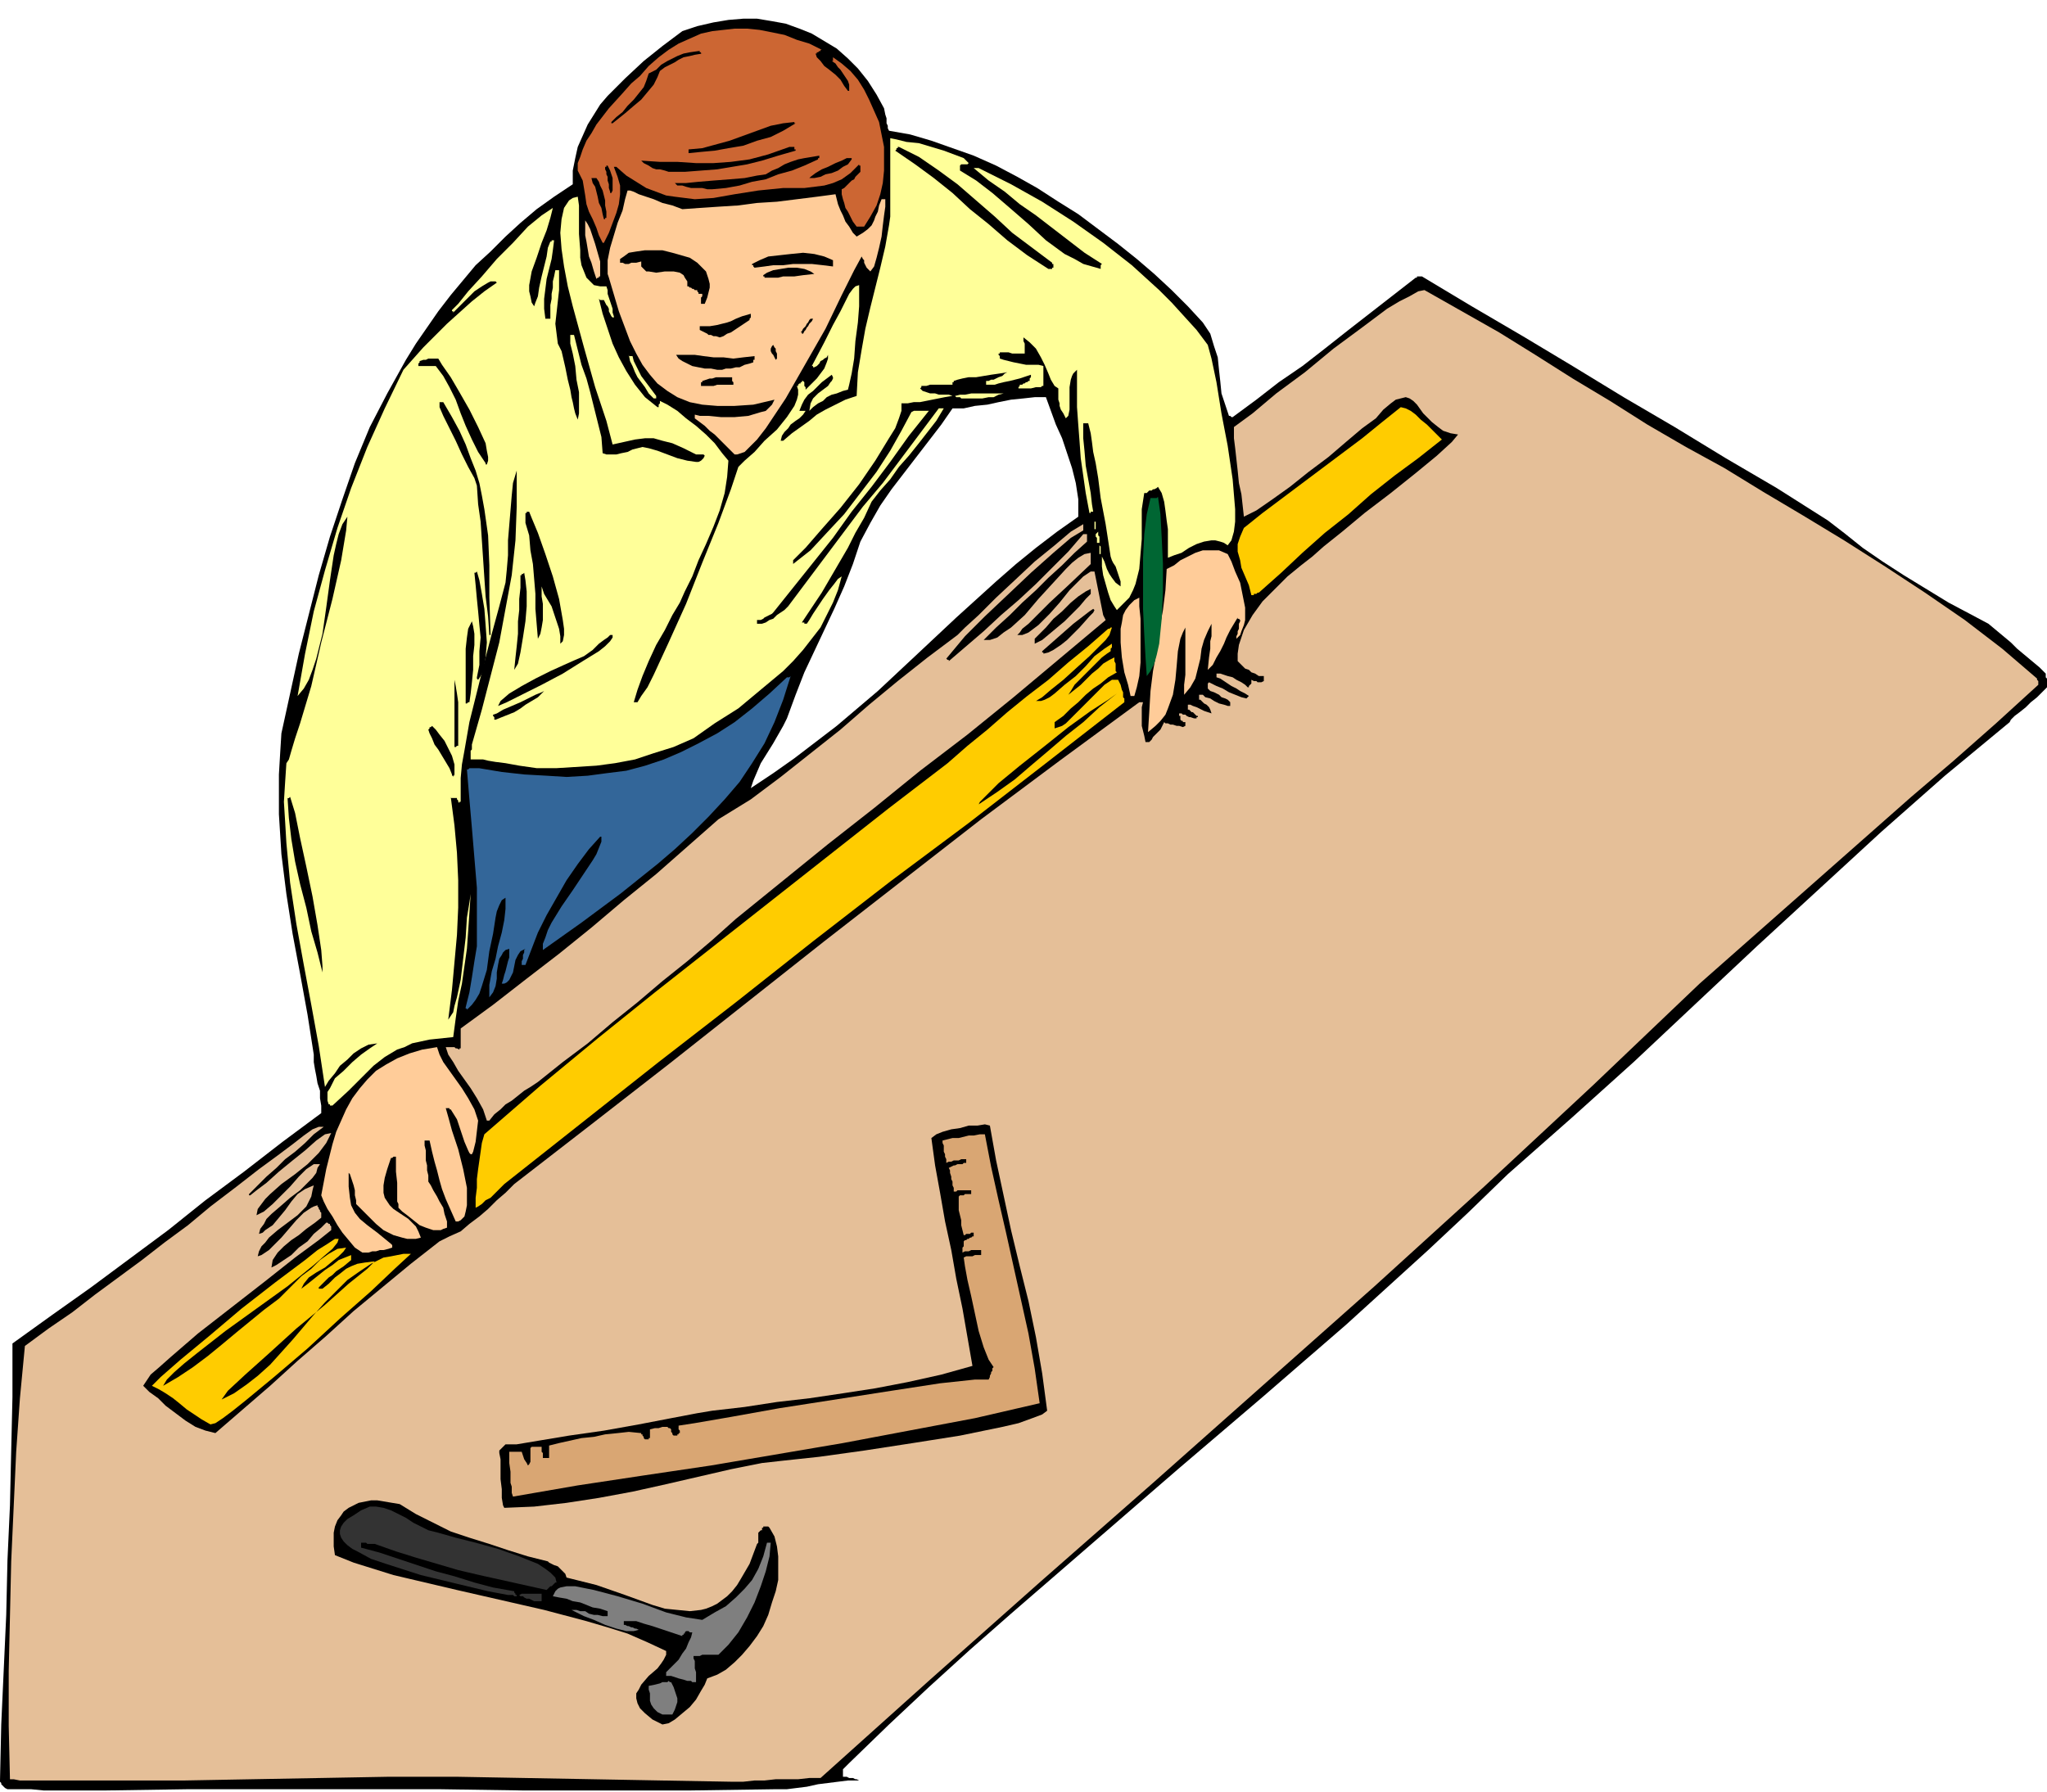 <svg xmlns="http://www.w3.org/2000/svg" fill-rule="evenodd" height="4.794in" preserveAspectRatio="none" stroke-linecap="round" viewBox="0 0 1644 1439" width="5.476in"><style>.brush1{fill:#000}.pen1{stroke:none}.brush2{fill:#e5bf98}.brush4{fill:#333}.brush6{fill:#fc0}.brush7{fill:#fc9}.brush8{fill:#ff9}</style><path class="pen1 brush1" d="M85 1438H35l-10-1H6l-2-1-1-1-1-1-1-1v-1l-1-1v-1l1-45 2-44 2-44 1-44 2-44 1-44 1-43v-43l32-23 31-22 31-23 31-23 30-24 31-23 31-24 31-23v-6l-1-6v-6l-2-6-1-6-1-5-1-6v-6l-5-32-6-33-6-32-5-32-4-32-2-32v-32l1-17 1-16 14-64 16-63 9-31 10-30 10-29 12-29 14-27 15-27 8-13 9-13 9-13 10-13 10-12 10-12 12-11 12-12 12-11 13-11 14-10 15-10v-11l2-10 2-9 4-9 4-9 5-8 5-8 6-7 14-14 15-14 15-12 16-12 12-4 13-3 12-2 12-1h11l12 2 11 2 11 4 10 4 10 6 10 6 9 8 8 8 8 10 7 11 6 11 1 5 1 3v4l1 2v2l1 2 17 3 17 5 17 6 17 6 18 8 17 9 16 9 17 11 16 10 16 12 16 12 15 12 14 12 14 13 13 13 12 13 6 9 3 10 3 9 1 10 1 9 1 10 3 9 3 9h1l1 1h1l19-14 18-14 19-13 18-14 19-15 18-14 18-14 18-14h1v-1h4l40 24 41 24 40 24 41 25 41 24 41 25 41 24 41 26 13 10 15 12 16 11 17 11 18 11 18 11 17 9 15 8 6 5 6 5 6 5 5 5 6 5 6 5 6 5 5 5v3l1 1v7l-4 4-4 4-5 4-4 4-5 4-4 3-3 3-1 2-52 43-51 45-50 46-50 46-49 46-50 47-50 45-51 45-32 31-32 30-33 30-33 30-67 58-68 58-67 58-67 58-33 29-33 30-32 30-32 31-1 1-1 1-1 1-1 1-1 1v6h3l2 1h3l2 1h1l2 1h-9l-8 1-8 1-8 1-9 2-8 1-8 1h-9l-68 1H420l-67-1H151l-66 1zm518-805 2-6 3-7 3-7 5-8 5-8 4-7 4-7 3-6 7-19 7-18 8-17 8-17 8-17 8-18 7-18 6-18 8-15 8-14 9-13 10-13 10-13 10-13 10-13 9-13h9l9-2 10-1 9-2 10-2 10-1 9-1h9l4 11 4 11 5 11 4 12 4 12 3 12 2 13v14l-17 12-17 13-16 13-16 14-32 29-32 30-31 29-33 28-17 13-17 13-17 12-18 12z"/><path class="pen1 brush2" d="m588 1431-56-1-55-1-55-1-55-1h-55l-55 1-55 1-55 1H16l-5-1H8l-1-43v-44l1-44 1-44 2-44 2-44 3-43 4-42 19-14 19-13 18-14 19-14 19-14 18-14 19-14 18-15 21-16 18-14 15-11 12-9 9-7 7-5 5-2h4l-8 6-7 7-8 7-8 6-7 7-8 7-7 7-7 7v1h1l5-4 8-6 10-9 11-9 10-8 9-8 7-5 5-1-2 4-2 4-3 4-3 4-9 9-10 8-11 8-9 8-4 4-3 4-3 4-1 5 6-3 7-6 7-7 7-7 7-8 6-6 3-2 3-2h5l-2 3-1 4-3 4-3 3-7 7-8 6-8 7-7 6-4 4-2 4-3 4-1 4 3-1 2-2 3-2 3-2 5-6 5-6 5-7 5-6 6-4 7-3-1 4-1 5-2 4-2 4-7 7-8 6-8 6-7 6-3 4-3 3-2 4-1 4 3-1 3-2 3-2 3-3 7-7 6-7 6-7 6-6 3-2 3-2 2-1 3-1v1l1 1v1l1 1v1l1 1v4l-5 4-7 5-6 5-6 4-6 5-5 5-4 6-1 6 4-2 6-4 6-4 6-6 7-5 5-6 6-5 4-4h1l1 1h1v1l1 1v3l-10 8-19 14-24 19-27 21-27 21-22 19-9 8-7 6-4 6-2 3 5 5 7 5 6 6 8 6 8 6 8 5 8 3 8 2 22-19 22-19 22-20 23-20 22-20 23-19 23-19 23-18 8-4 9-4 7-6 8-6 7-6 7-7 7-6 7-7 62-48 63-49 62-49 62-49 63-49 63-49 63-47 64-47h3l-1 4v15l1 4 1 4 1 5h3l2-2 1-2 2-2 2-2 2-2 1-2 1-2 1-2 1 1h2l2 1h2l3 1h2l3 1 2-1v-3h-2v-1h-1l-1-1v-3h-1v-2h2l1 1h2l1 1 2 1h1l3 1h2v-1h1v-1h-1l-1-1-1-1-1-1h-1l-1-1-1-1h-1v-4h2l2 1 3 1 2 1 2 1 2 1 3 1 3 1-1-3-1-2-1-1-1-1-2-1-1-1-1-1-1-1h-1v-4h3l2 2 4 1 3 2 4 2 4 1 3 1h2v-3l-2-2-2-1-3-1-2-2-2-1-2-1-3-1-2-2v-4l1-1 2 1 4 2 5 2 5 3 5 2 5 2 4 1 2-2-3-2-4-2-3-2-4-2-3-2-3-2-3-2-3-1v-3h3l3 1 3 1 4 1 3 2 4 2 3 2 2 2h1v-1l1-1 1-1v-3l2 1h2l1 1h3l2-1v-4h-4l-3-2-3-1-2-2-3-1-2-2-2-2-2-2v-6l1-7 2-6 2-6 7-12 8-11 10-10 10-10 11-9 9-7 9-8 15-12 18-15 21-16 20-16 17-14 12-11 5-6-6-1-6-2-4-3-5-4-7-7-5-7-3-3-3-2-3-1-4 1-4 1-4 3-6 5-6 7-11 8-13 11-14 12-16 12-15 12-14 10-13 9-10 5-1-9-1-9-2-9-1-10-1-9-1-9-1-8v-9l15-11 19-16 23-17 23-19 23-17 20-15 10-6 8-4 7-4 5-1 30 17 30 17 29 18 30 19 30 18 30 19 31 18 31 17 31 19 32 19 33 20 33 21 32 21 32 22 30 23 28 24v1l1 1v3l-34 31-34 30-34 29-34 30-34 30-34 30-34 30-34 30-86 82-87 81-88 80-89 79-89 79-90 79-89 79-88 79h-9l-9 1h-18l-9 1h-8l-9 1h-9z"/><path class="pen1 brush1" d="m532 1385-8-4-6-5-4-4-2-4-1-4v-4l2-3 2-4 6-7 7-6 3-4 2-3 2-4v-3l-15-7-16-7-16-5-17-5-34-9-35-8-35-8-34-8-17-4-16-5-16-5-15-6-1-7v-11l1-5 2-5 3-4 2-3 4-3 4-2 4-2 5-1 5-1h5l6 1 6 1 6 1 13 8 14 7 14 7 15 5 16 5 15 5 16 5 16 4 1 1 2 1 2 1 3 1 2 2 2 2 2 2 1 3 24 6 23 8 11 4 11 4 10 3 10 1 10 1 9-1 4-1 5-2 4-2 4-3 4-3 4-4 4-5 3-5 7-12 6-16 1-1v-8l1-1 1-1h1v-2h1v-1h4l1 1 4 7 2 8 1 8v19l-2 9-3 9-3 10-4 9-5 8-6 8-6 7-6 6-7 6-7 4-8 3-2 5-3 5-4 7-5 6-6 5-6 5-5 3-5 1z"/><path class="pen1" d="m532 1377-4-2-3-3-2-3-1-3v-6l-1-3v-3l5-1 4-1 2-1h4l1-1 1 1h1l2 4 1 3 1 3 1 3v3l-1 3-1 3-2 4h-8zm24-26-1-1h-3l-3-1-4-1-3-1-3-1h-4v-3l3-3 3-3 4-4 3-5 3-4 2-5 2-4 1-4h-2l-1-1h-2l-1 1v1h-1v1h-1v1l-6-2-6-2-6-2-6-2-7-2-6-2h-10v3h1l2 1h1l2 1h1l2 1h1l2 1-4 1h-6l-8-2-9-3-9-4-8-3-6-3-4-2h4l3 1h4l3 2 4 1h3l4 1h4v-4l-6-2-6-1-5-2-5-2-6-1-5-2-6-1-5-1 1-2 1-2 2-2 2-1 5-1h7l15 3 19 5 20 6 19 7 16 4 13 2 10-6 9-5 8-7 7-7 6-7 5-9 4-10 3-11h3l-1 11-3 12-4 12-5 13-6 12-7 12-8 10-8 8h-13l-2 1h-5v2l1 2v6l1 3v8h-3z" style="fill:#7f7f7f"/><path class="pen1 brush4" d="M432 1286h-3l-2-1-2-1h-2l-2-1-1-1h-2l-1-1 2-1h16v6h-3z"/><path class="pen1 brush4" d="m408 1281-16-3-25-6-29-7-28-9-12-4-11-6-4-2-4-3-3-3-2-3-1-3v-3l1-3 2-3 3-3 5-3 6-4 7-3h5l6 1 6 2 6 3 6 3 6 4 6 3 6 3 8 2 14 4 16 4 18 5 17 6 15 6 6 4 4 3 4 4 1 4h-1l-1 1-1 1-1 1h-1l-1 1-1 1-1 1-18-4-18-4-18-4-17-4-17-5-17-5-16-5-17-6h-6l-1-1h-4v4l15 4 15 5 15 5 15 5 15 4 16 5 15 4 17 3v1l1 1v1h1v1h-2l-1-1h-4z"/><path class="pen1 brush1" d="m405 1211-1-2-1-6v-7l-1-8v-16l-1-5v-2l1-1 1-1 1-1 1-1 1-1h9l18-3 24-4 28-4 28-5 26-5 21-4 12-2 26-3 26-4 26-3 27-4 26-4 26-5 27-6 25-7-4-23-4-23-5-24-4-23-5-23-4-23-4-22-3-22 4-3 5-2 7-2 7-1 7-2h7l6-1 4 1 5 28 6 28 6 28 7 29 7 28 6 29 5 29 4 30-4 3-8 3-11 4-13 3-34 7-38 6-39 6-36 5-28 3-18 2-25 5-26 6-26 6-27 6-27 5-26 4-26 3-24 1z"/><path class="pen1" style="fill:#d9a673" d="m412 1202-1-3v-5l-1-3v-9l-1-7v-9h10l2 6 2 3 1 2 1-1 1-2v-11l1-1h8v4l1 1v4h5v-10l8-2 9-2 9-2 10-1 9-2 10-1 9-1 10 1v1h1v1l1 1v1l1 1h3v-1h1v-7l4-1h3l3-1h4l1 1h1l1 1v2l1 1v1l1 1h3v-1h1v-1h1v-2l-1-1v-3l13-2 29-5 39-7 45-7 45-7 39-6 28-3h11l1-2v-1l1-2v-1l1-1v-2l1-1-4-6-4-10-4-13-3-14-3-14-3-13-2-11-1-7 2-1h5l2-1h5v-4h-8l-2 1h-3l-2 1v-4l1-1v-4l1-1h1l1-1h1l1-1h1l1-1h1v-3h-2l-1 1h-3l-1 1h-1l-1-4-1-4v-4l-1-4-1-4v-11l1-1h3l1-1h5v-3h-11l-1 1h-2v-3l-1-2v-3l-1-2v-2l-1-3v-2l-1-2 2-1 2-1h1l2-1h4l1-1h2v-3h-4l-2 1h-4l-2 1h-2l-2 1v-3l-1-2v-2l-1-2v-5l-1-2v-2l4-1 4-1h5l4-1 4-1h4l5-1h4l5 26 6 27 6 26 6 27 6 27 6 27 5 28 4 28-52 12-53 10-53 10-53 9-53 9-54 8-53 8-52 9z"/><path class="pen1 brush6" d="m169 1144-7-4-6-4-6-4-6-5-5-4-6-4-5-3-6-3 7-7 16-14 23-19 26-22 27-21 24-18 10-8 8-5 6-4h3l-1 3-4 5-7 6-8 7-21 17-25 18-25 18-23 18-10 8-8 7-6 6-3 5 12-7 12-8 12-9 11-9 12-10 11-9 11-9 12-9 5-5 6-6 7-7 8-6 7-7 7-5 7-4 7-1-2 3-4 4-5 4-6 5-7 4-6 4-4 5-2 4 4-3 5-4 5-4 5-4 6-4 5-4 5-2 5-2v4l-6 5-6 4-3 3-3 2-2 2-2 2-2 2-2 2v1h3l5-4 5-5 4-3 5-4 4-2 5-2 6-1 8-1-6 6-15 12-19 17-23 19-22 20-19 17-14 13-5 7 10-5 10-7 9-7 10-9 18-20 17-20 9-10 9-9 9-9 10-7 9-6 10-5 6-1 5-1 5-1h6l-13 12-19 18-25 22-26 24-27 23-23 19-10 8-8 6-6 4-4 1z"/><path class="pen1 brush7" d="m291 1006-6-4-5-6-5-6-4-6-4-7-4-6-3-6-2-5 4-21 5-20 3-10 4-9 4-9 5-9 6-8 6-7 7-7 8-5 9-5 10-4 10-3 12-2 2 6 3 6 5 7 5 7 5 7 5 8 5 9 3 9-2 17-2 8-1 2h-1l-1-1-1-2-3-7-3-9-3-9-5-8h-1v-1h-3l2 7 3 11 5 15 4 16 3 15v14l-1 5-1 4-2 2-1 1-2 1h-2l-4-9-4-9-3-8-2-7-2-8-2-7-2-8-2-9h-4v4l1 4v8l1 4v4l1 4v5l2 3 2 4 3 5 2 4 3 5 1 5 2 6v5l-3 1-2 1h-6l-6-2-5-2-5-4-5-4-4-3-3-3v-3l-1-2v-15l-1-9v-12h-2l-1 1h-1l-3 9-2 7-1 6v6l1 4 2 3 2 3 3 3 6 4 6 4 3 3 3 3 2 4 2 5-4 1h-7l-4-1-7-2-8-4-6-5-6-6-5-5-5-5v-3l-1-4v-4l-1-4-1-3-1-3-1-3-1-1v11l1 9 1 6 3 6 4 5 6 5 8 6 11 9 1 1v2l-3 1-4 1h-3l-3 1h-3l-3 1h-5z"/><path class="pen1 brush6" d="M382 970v-8l1-8v-7l1-8 1-7 1-7 1-7 2-7 45-39 46-38 46-37 47-37 47-37 47-37 47-37 47-36 16-14 16-13 16-14 16-13 17-13 16-14 16-13 16-14h1l1-1h1l-1 3-1 3-3 4-4 4-9 9-10 9-11 10-10 8-7 6-5 3h4l3-1 4-2 4-3 8-7 9-7 8-8 7-8 8-6 6-4v3l-1 1v2l-3 2-4 3-5 5-6 6-6 6-5 5-3 5-2 3 5-4 5-4 4-4 5-5 5-4 4-4 5-3 4-2v3l1 2v6l1 1-7 4-6 5-6 4-6 5-6 6-6 5-6 6-7 5v5l3-1 3-1 3-2 3-3 7-7 7-7 7-7 7-7 3-2 3-2h5l2 4 1 4 1 2v4l1 1v3l-63 49-62 48-63 47-62 48-62 49-62 48-62 49-62 49-2 2-3 3-3 3-3 3-4 2-3 3-3 2-2 1z"/><path class="pen1 brush2" d="m391 900-3-9-5-9-5-8-5-7-5-7-4-7-4-6-2-6h7l1 1h1l2 1v-1h1v-16l26-19 27-21 26-20 26-21 26-22 26-21 25-22 25-22 26-16 24-18 24-19 24-19 23-20 23-19 24-19 24-18 6-6 11-10 14-14 15-14 16-15 16-13 13-11 10-6v5l-10 6-14 12-18 16-19 18-18 17-16 16-10 12-5 6 1 1h1v1l14-12 14-12 14-13 14-12 14-13 13-13 13-13 12-14h3v6l-10 9-10 10-11 10-10 10-11 10-10 10-11 10-10 10h5l6-2 5-4 6-4 11-10 11-13 11-12 11-12 5-5 5-4 5-3 5-1v9l-19 18-14 13-10 10-7 7-5 4-2 3-1 1-1 1h4l5-2 4-3 4-3 9-9 8-9 8-10 8-8 3-3 3-2 3-2h3l1 5 1 5 1 5 1 5 1 5 1 5 1 5 2 4-37 31-37 31-37 30-38 29-37 30-37 29-37 30-37 30-19 17-20 17-20 16-20 17-20 16-20 17-20 15-20 16-6 4-5 3-5 4-5 4-5 3-4 4-5 4-4 5h-2z"/><path class="pen1 brush8" d="m264 887-1-3v-7l2-3 4-8 7-6 7-7 7-6 7-5 6-4-7 1-6 3-6 4-5 5-6 5-4 6-5 6-3 5-5-33-6-33-6-32-6-33-5-33-3-32-1-17-1-16 1-16 1-15 2-3 2-7 3-10 4-12 9-30 8-35 9-35 7-31 4-24 1-11-4 6-3 8-2 8-2 9-3 20-3 22-3 21-5 20-3 9-3 8-4 7-5 6 6-34 7-34 9-33 10-34 11-32 13-33 14-31 15-31 8-9 8-9 10-10 9-9 10-9 10-9 10-8 10-7-1-1h-4l-2 1-5 3-6 4-5 5-5 5-4 4-3 3v-1h-1v-1l5-5 8-10 11-12 12-14 13-13 12-13 11-9 9-6-2 8-3 10-4 10-4 12-4 11-2 11v5l1 4 1 5 2 3 1-3 2-5 1-7 2-9 2-8 2-8 1-7 2-5h1v-1h2l-1 8-1 7-2 8-2 8-1 8-1 8v8l1 8h4v-11l1-5v-4l1-5v-5l1-4 1-5h3v16l-1 9-1 9-1 9 1 8 1 8 3 6 3 13 2 10 2 8 1 6 1 4 1 5 1 4 2 5 1-5v-17l-2-10-1-11-2-10-2-8v-7h3l3 12 3 12 4 11 3 11 3 12 3 12 3 12 1 13 3 1h8l4-1 5-1 4-2 4-1 4-1 5 1 7 2 8 3 8 3 8 2 7 1h2l2-1 2-2 1-2-1-1h-6l-10-5-9-4-8-2-7-2h-7l-8 1-9 2-9 2-5-19-9-27-9-32-9-33-4-16-3-16-2-14-1-13 1-11 2-9 2-3 2-3 3-2 4-1 1 7v23l1 13v6l1 6 2 5 2 5 3 3 3 3 5 1h5l1 3v3l1 3 1 3 1 3 1 3v3l1 3v1h-1l-1-1-1-2-1-2v-2l-1-2-1-1-1-2-1-2h-3l-1-1 3 12 4 12 4 12 5 11 6 11 7 11 8 10 10 8h1v-2l1-1v-2l6 3 8 5 7 6 8 6 8 7 7 7 6 8 5 6-1 13-2 13-4 14-5 13-6 14-6 13-5 13-6 12-4 9-6 10-6 12-7 12-6 13-5 12-4 11-3 10h3l3-5 5-7 5-10 12-26 14-31 13-33 13-32 10-27 6-18 5-5 8-7 8-9 10-9 8-10 6-9 2-5 1-4v-4l-1-3h1v-1l1-1h1v-1h1v-1h1l1 1v3l1 1v2l2-2 3-3 4-4 3-4 3-4 2-5 1-3v-3l-1 2-2 1-1 1-2 1-1 2-1 1-1 1-2 1h-1v-1h-1l10-19 7-14 6-11 4-8 3-6 3-4 2-2 3-1v17l-1 13-2 15-1 14-2 12-2 9-1 4-4 1-5 2-4 1-4 2-3 3-4 2-4 3-3 3 1-6 2-4 4-4 4-3 4-3 2-3 1-1 1-2v-1l-1-2-4 3-4 3-4 4-3 3-4 3-3 4-2 4-2 5h5l-2 3-3 3-3 2-4 3-2 3-3 3-2 3-1 4h2l7-6 7-5 7-5 6-5 7-4 8-4 8-4 9-3 1-19 3-18 3-17 4-17 4-16 4-16 4-17 3-17 1-7v-63l5 1 8 2 10 1 10 3 10 3 8 3 8 3 4 4-1 1h-5l-1 1v4l13 8 13 10 14 12 15 13 14 13 15 11 8 4 7 4 7 2 7 2v-3l1-1-14-9-13-10-13-10-13-10-13-9-12-10-13-9-12-10h4l26 13 25 14 25 16 24 17 23 18 22 20 10 10 10 11 10 11 9 12 3 11 4 19 4 25 5 26 4 27 2 24v10l-1 8-2 7-3 4-3-2-3-1-4-1h-3l-6 1-6 2-6 3-6 4-6 2-5 2v-23l-1-7-1-8-1-7-2-7-3-5-1 1-2 1h-1l-1 1h-2l-1 1-1 1h-2l-2 13v24l-1 12-1 12-3 12-2 5-3 6-5 5-5 5-2-3-3-5-2-6-2-7-2-7-1-7v-8l1 2 1 2 1 3 1 3 2 4 2 3 3 4 4 3v-4l-1-3-1-3-1-3-1-3-2-3-1-2-1-3-4-26-4-21-2-16-2-12-2-9-1-8-1-7-2-8h-4v12l1 10 1 12 2 11 2 11 1 9 1 6h-2v1h-1l-3-16-2-14-2-14-1-14-1-13-1-14v-30l-2 2-1 1-1 2-1 3-1 6v18l-1 5-2 2-2-4-2-3-1-3v-2l-1-3v-9l-3-2-3-5-2-5-3-7-3-6-4-7-5-5-5-4v3l1 2v8h-10l-3-1h-7v1h-1v1l1 1v2l3 1 4 1 4 1 5 1 5 1h10l4 1v16h-1l-1 1h-4l-4 1h-10v-1l1-1v-1h2l1-1h1l1-1h1l1-1h1v-2l1-1v-2l-9 3-8 2-5 1-4 1-3 1h-7v-3h2l2-1h2l2-1 2-1 3-1 2-2 2-1-6 1-7 1-6 1-6 1h-6l-5 1-4 1-3 1v1h-1v2h-18l-3 1h-4v1l-1 1 2 2 3 1 3 1h4l3 1h8l3 1-6 1-5 1-5 1-5 1-5 1h-5l-5 1h-5v6l-2 6-3 8-5 8-11 18-13 19-15 19-15 17-13 15-10 10v3l14-11 13-14 14-15 13-17 13-17 11-17 9-16 8-15 2-1h12l-16 20-15 21-15 20-16 20-15 21-16 20-16 20-16 20-1 1-2 1-2 1-2 1-1 1-2 1h-3v3h4l3-1 3-2 3-1 3-3 3-2 3-2 3-3 15-20 15-20 15-20 15-20 16-19 15-20 15-20 15-20h4l-6 10-7 9-7 9-8 10-8 9-7 10-8 9-7 9-6 13-7 12-6 12-7 12-7 12-7 12-8 12-8 12h2v1h2l2-3 3-5 4-6 4-6 5-7 4-5 3-4 3-2-3 11-4 10-5 10-5 10-7 9-7 9-8 9-8 8-18 15-18 15-19 12-17 12-16 7-16 5-15 5-16 3-15 2-16 1-16 1h-16l-14-2-11-2-8-1-6-1-4-1h-10v-7l1-1v-4l8-28 7-27 7-27 5-27 5-27 3-28 1-27v-29l-3 10-1 10-1 12-1 12-1 12v12l-1 12-1 10-5 19-6 22-6 23-6 24-6 24-4 23-2 11-1 11v19h-1v1l-1-1v-1l-1-1v-1h-5v-1l3 23 2 22 1 22v22l-1 22-2 22-2 22-3 24 2-3 2-3 1-5 2-7 3-14 2-17 2-17 1-16 2-12 1-7-1 15-1 15-1 14-2 14-2 14-3 14-2 14-2 15-19 2-14 3-6 3-6 2-5 3-5 3-9 7-9 9-11 11-13 12h-2v-1h-1z"/><path class="pen1" style="fill:#369" d="M375 811v-1h-1v-1l3-12 2-12 2-13 2-12v-47l-2-24-2-24-2-23-2-24h1l1-1h8l18 3 18 2 18 1 16 1 17-1 15-2 16-2 15-4 15-5 14-6 14-7 15-8 14-9 14-11 14-12 14-13h2l1-1-6 19-7 18-8 17-10 16-10 15-12 14-13 14-13 13-14 13-14 12-15 12-15 12-31 23-31 22v-5l2-5 2-6 3-6 8-13 9-13 8-12 8-12 3-5 2-5 2-5v-4h-1l-9 10-9 12-9 13-8 14-8 14-7 14-5 13-5 13h-3v-3l1-2v-3l1-2v-2l1-1-4 2-2 3-2 4-1 5-1 5-2 4-1 2-2 2-2 1h-2l1-3 1-4 1-3 1-4 1-4 1-3v-7l-3 1-2 2-1 2-2 3-1 5-1 6v5l-1 6-2 5-3 4v-10l2-11 3-10 2-10 3-11 2-10 1-9v-9l-3 2-2 4-2 5-1 5-2 13-3 14-2 15-4 13-2 6-3 5-3 4-4 4z"/><path class="pen1 brush1" d="m259 781-4-16-5-17-4-19-5-19-4-18-3-18-2-17-1-15v-1h1l1-1 4 13 4 20 5 23 5 24 4 23 3 20 1 13v5zm527-135 1-2 4-4 5-5 6-6 17-14 19-15 20-16 18-13 14-9 7-5-14 11-13 12-14 11-14 12-13 11-14 12-14 10-15 10zm-423-24-2-5-3-5-3-5-3-5-3-4-2-5-2-4-1-3 1-1v-1h1l1-1 3 3 3 4 4 5 3 6 3 6 2 7v8l-1 2v-1h-1v-1zm2-21v-55l1 5 1 6 1 7v35h-1l-1 1h-1v1z"/><path class="pen1 brush7" d="m922 588 1-16 1-17 2-16 3-16 2-17 3-16 2-16 1-17 6-3 5-4 6-3 6-3 6-2h13l7 3 3 6 3 8 4 9 2 10 2 10v10l-1 4-2 5-1 3-3 3v-2l1-2v-2l1-2v-4l1-2v-1l-1-1h-1v-1l-3 5-3 5-3 6-2 5-3 6-3 5-3 6-4 4 1-10 1-7v-6l1-4v-10l-3 6-3 7-2 7-1 8-2 8-2 8-4 7-5 6v-8l1-8v-38l-2 4-2 5-1 5-1 5-1 12-1 11-2 12-4 11-2 5-4 5-4 4-6 5z"/><path class="pen1 brush1" d="M398 578h-1v-2l-1-1v-1l3-1 5-3 7-3 7-3 6-3 6-3 5-2 2-1-5 5-5 3-5 3-4 3-5 3-5 2-5 2-5 2zm2-11 2-4 7-6 10-6 11-6 12-6 11-5 9-4 7-3 7-5 5-5 4-3 3-2 1-1 1-1h2v2l-2 3-4 4-5 4-13 8-16 10-17 9-16 8-12 6-7 3zm-26-2v-44l1-9 1-7 3-6 1 4 1 6v9l-1 9v11l-1 10-1 9-1 7h-1l-1 1h-1z"/><path class="pen1 brush7" d="m908 559-2-9-3-10-2-12-1-12v-11l1-5 1-6 2-4 3-4 4-4 4-2v7l1 10v35l-1 11-2 9-2 7h-3z"/><path class="pen1 brush1" d="m383 544 2-10v-11l1-11-1-10-1-11-1-10-1-11-1-10h1l1-1 2 7 2 11 2 12 1 13 1 14-1 12-1 6-1 5-2 4-2 3-1-1v-1z"/><path class="pen1" style="fill:#063" d="m921 543-1-15-1-18-1-21v-41l1-19 2-16 3-13h5l1-1 2 14 1 19 1 21v22l-1 22-2 20-2 9-2 7-3 6-3 4z"/><path class="pen1 brush1" d="m413 538 1-10 1-9 1-10v-10l1-9v-9l1-9v-10h1v-1h1l1-1 1 6 1 9v12l-1 12-2 13-2 12-2 9-3 5zm425-13v-1h-1v-1l25-22 13-10 3-2 1 1-1 2-3 3-8 9-10 10-5 4-6 4-4 2-4 1zm-388-8v-6l-1-6-2-6-2-6-2-6-3-5-3-5-2-6v8l1 6v13l-1 6-1 5-2 4-1-12-1-12v-12l-1-12-1-12-2-11-1-12-3-10v-8h1v-1h2l2 5 5 12 6 17 6 18 5 18 3 17 1 7v5l-1 5-2 2zm381 0v-4l4-4 5-5 6-7 7-6 7-7 6-5 6-4 4-2v4l-4 4-5 6-6 6-6 6-6 5-6 5-6 5-6 3zm-438-7-1-15-2-16-1-15-1-15-1-15-1-15-2-14-1-15-2-6-5-9-5-10-5-11-5-10-5-10-3-7v-4h3l7 12 6 11 5 11 4 11 4 10 3 10 2 10 2 11 3 21 1 24v26l1 30h-1z"/><path class="pen1 brush6" d="m1005 478-2-8-3-7-3-7-1-6-2-7v-6l2-6 3-7 15-12 16-12 16-12 16-12 16-12 16-12 16-13 15-12 4 1 4 2 4 3 4 4 5 4 4 4 4 4 4 4-19 15-19 14-19 15-18 16-19 15-18 16-17 16-18 16h-1l-1 1h-2v1h-2z"/><path class="pen1 brush8" d="M883 445v-7l1 1v6h-1zm-2-9v-4l-1-1v-2l1-1 1-1v3l1 1v5h-2zm-2-11v-7 1h1v7-1h-1z"/><path class="pen1 brush1" d="m390 372-6-9-5-10-5-11-4-10-4-11-5-10-5-9-6-8h-14v-2l1-1v-1l3-1h2l2-1h8l3 5 7 10 7 12 8 14 7 14 6 13 1 6 1 5v3l-1 3h-1v-1z"/><path class="pen1 brush7" d="m590 365-4-4-4-4-4-4-4-4-4-3-4-4-4-3-4-3v-3l4 1h7l10 1h11l11-1 10-3 4-1 3-3 2-2 2-4-17 4-15 1h-14l-12-1-10-2-10-4-8-5-8-6-6-7-6-8-5-9-5-10-9-24-8-27-1-3v-11l2-10 3-10 3-10 4-10 2-9 2-7h2l3 1 4 2 6 2 6 2 7 3 8 2 8 3 14-1 15-1 16-1 15-2 16-1 16-2 16-2 15-2 1 4 1 4 2 5 2 4 2 5 3 4 3 5 3 3 5-3 4-3 3-3 2-4 1-3 2-4 1-5 2-5h3v6l-1 7-1 8-1 9-2 9-2 8-2 7-3 4-1-1-1-1-1-1-1-2-1-2v-2l-1-1-1-2-6 11-10 20-13 27-16 28-16 28-16 24-7 9-7 7-3 3-3 1-3 1h-2z"/><path class="pen1 brush8" d="m525 320-4-4-3-5-3-4-3-4-2-4-2-5-2-4-1-5v1h3l1 4 2 4 2 4 2 4 3 4 3 4 3 4 3 4v2h-2zm248 0h-1l-1-1h-3l-1-1 4-1h4l5-1h26l-4 1-4 2h-4l-5 1h-16z"/><path class="pen1 brush1" d="M563 310v-3h1v-1l3-1 3-1h2l3-1h13v3l1 1v2h-13l-3 1h-10zm13-13-5-1h-5l-5-1-5-1-4-2-4-2-3-2-2-3h15l7 1 8 1h8l8 1 8-1 9-1v3h-1v2l-3 1-4 1-4 2h-3l-4 1h-4l-3 1h-4zm47-8-1-2-1-2-1-1-1-2v-2l1-2 1-1 1 2 1 1v2l1 2v4l-1 1zm-45-18-3-1h-2l-2-1h-2l-1-1-2-1-2-1-2-1v-3h8l6-1 4-1 4-1 3-1 4-2 5-2 7-2v3l-1 1v1l-3 2-3 2-3 2-3 2-3 2-3 1-3 2-3 1zm65-4 1-1 1-2 1-1 1-1 1-2 1-1 1-2 1-1h2l-1 2-1 1-1 1-1 2-1 1-1 2-1 1-1 2h-1v-1h-1zm-80-23v-5l1-1v-2h-3v-1l-1-1v-1h-2l-1-1h-1l-1-1h-1l-1-1h-1v-4l-2-3-1-2-3-2-5-1h-7l-7 1-6-1h-2l-2-2-2-2v-4l-4 1h-4l-2 1h-3l-2-1h-2v-3l3-2 4-3 6-1 7-1h14l8 2 7 2 7 2 6 4 5 5 2 2 1 3 1 3 1 4v3l-1 4-1 4-2 5h-3z"/><path class="pen1 brush7" d="m479 224-2-6-2-7-2-5-1-6-1-6-1-5v-12l2 3 2 4 2 6 2 6 2 7 2 7v12h-1v1h-1l-1 1z"/><path class="pen1 brush1" d="M614 223v-1h-1v-1l3-2 5-2 6-1 6-1h7l6 1 5 2 3 2-9 1-7 1h-9l-4 1h-11zm228-7-17-11-16-12-15-13-15-12-14-13-15-12-15-11-16-11 1-1v-1h1v-1h1l16 8 16 11 15 11 15 13 15 13 14 13 16 12 16 12v1h1v3h-1v1h-3zm-236-1-1-1v-1h-1v-1l6-3 7-3 9-1 9-1 10-1 9 1 8 2 7 3v5l-8-1-9-1h-15l-8 1h-8l-7 1-8 1z"/><path class="pen1" style="fill:#c63" d="m484 195-3-6-2-6-3-7-3-6-2-6-1-7-1-6-1-6-2-4-2-4v-6l2-5 2-6 3-7 4-6 4-7 10-13 10-11 8-9 7-6 7-8 8-7 8-6 8-5 9-4 9-4 9-2 9-1 9-1h10l10 1 10 2 10 2 10 4 10 3 10 5h-1v1h-1l-1 1h-1v1h-1l1 3 3 3 3 4 4 3 5 4 4 4 3 5 3 4h1v-5l-1-3-2-3-2-3-2-3-2-2-2-3-3-2h1v-3l7 5 7 6 6 7 5 8 4 8 4 9 4 9 2 10 2 10v19l-1 10-2 9-3 9-5 9-5 8h-6l-3-4-2-4-2-4-2-3-1-4-1-3-1-4v-4l2-1 2-2 2-2 2-2 2-1 1-2 2-2 2-2v-5h-1v-1l-7 7-7 5-7 3-7 2-8 1-8 1h-17l-20 2-19 3-17 3-15 1-8-1-8-1-7-1-8-3-8-3-8-5-8-5-8-7h-2l3 8 2 7v7l-1 8-2 7-3 8-3 8-4 8h-1z"/><path class="pen1 brush1" d="m485 176-1-4-1-5-2-4-1-5-1-4-1-4-2-3-1-4h4l2 3 1 3 2 4 1 4 1 4v4l1 5v5h-1v1h-1zm5-22-1-3v-3l-1-3v-3l-1-2v-2l-1-2v-2h1v-1h1l1 2 1 2 1 3 1 3v10l-1 2h-1v-1zm82-2h-4l-4-1h-9l-4-1-3-1h-4l-2-2h9l10-1 12-1 13-1 12-1 10-2 7-1 5-3 5-2 5-3 5-2 6-2 5-1 6-1 6-1v2h-1v1l-11 5-10 4-11 3-10 4-11 2-10 3-11 2-11 1zm78-9 1-1 4-3 5-3 5-2 6-3 5-2 4-2h4v1l-3 4-4 2-4 3-5 2-5 1-4 2-5 1h-4zm-113-5-3-1-4-1h-3l-3-1-3-2-2-1-2-1-2-2 15 1h14l15 1h14l14-1 15-2 15-4 17-6h4v2h1v1l-14 4-13 4-12 3-12 2-12 2-13 1-13 1h-13zm16-15v-3l11-1 11-3 11-3 11-4 11-4 11-4 10-2 9-1v1h1l-10 6-10 5-11 3-11 4-12 2-11 2-11 1-10 1zm-62-25 4-4 5-4 4-5 5-5 4-5 4-5 2-5 2-6 6-3 4-4 5-3 4-2 4-2 5-2 5-1 7-1h1v1h1v1h1l-6 1-4 1-5 1-4 2-3 2-4 2-4 2-4 3-2 5-3 6-5 6-5 6-6 5-7 6-5 4-5 4h-1v-1z"/></svg>

